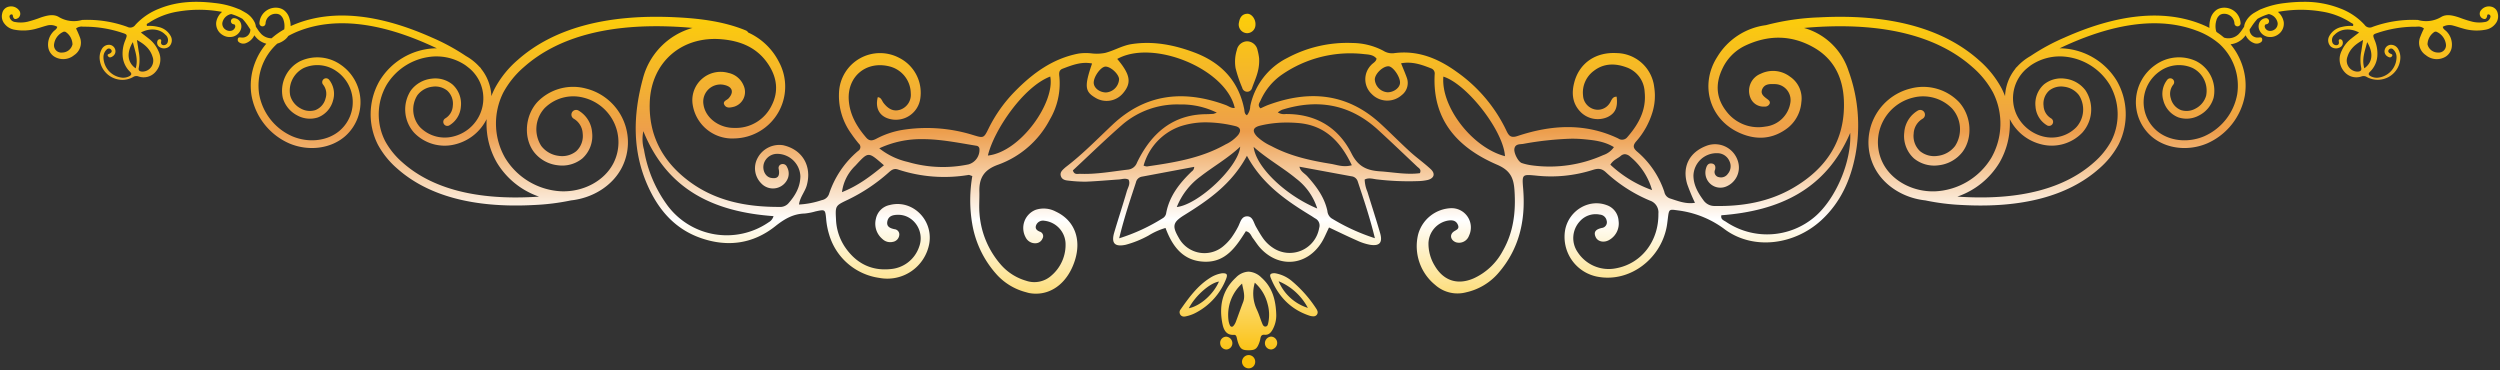 <svg xmlns="http://www.w3.org/2000/svg" width="682.119" height="101" viewBox="0 0 682.119 101"><rect x="0" y="0" width="682.119" height="101" fill="#333333" stroke="none"/><defs><linearGradient id="a" x1=".526" x2=".527" y2=".973" gradientUnits="objectBoundingBox"><stop offset="0" stop-color="#fed400"/><stop offset=".366" stop-color="#ed9e4c"/><stop offset=".612" stop-color="#fff"/><stop offset="1" stop-color="#fabf07"/></linearGradient></defs><path fill="url(#a)" stroke="rgba(0,0,0,0)" stroke-miterlimit="10" d="M340.193 100h-.041a1.825 1.825 0 0 1-1.775-1.841 1.87 1.87 0 0 1 1.816-1.785h.032a1.807 1.807 0 0 1 1.75 1.858 1.76 1.76 0 0 1-1.78 1.769Zm-.029-4.935c-1.735 0-2.232-.343-2.843-2.015a12 12 0 0 1-.366-1.385c-.1-.426-.252-.834-.761-.8-2.078.14-2.805-1.344-3.129-2.9-1.012-4.857-.114-9.265 3.668-12.755a5.1 5.1 0 0 1 3.422-1.59 5.36 5.36 0 0 1 3.51 1.606c2.849 2.534 3.938 5.828 4.057 10.2a7.96 7.96 0 0 1-.851 3.725c-.474.955-1.1 1.795-2.324 1.69-.85-.072-1.047.4-1.166 1.071a6.7 6.7 0 0 1-.328 1.185c-.606 1.61-1.139 1.968-2.875 1.968Zm-5.472-8.184a4.5 4.5 0 0 0 .388 1.375.6.6 0 0 0 .511.4.62.62 0 0 0 .463-.261 3.7 3.7 0 0 0 .623-1.052c.68-1.792 1.3-3.605 1.994-5.393.665-1.715.021-3.364-.275-5.076a11.52 11.52 0 0 0-3.704 10.007Zm7.718-2.939c.587 1.229.966 2.557 1.484 3.821.156.381.369.841.84.841a1 1 0 0 0 .172-.019c.448-.095.548-.586.63-.971a10.9 10.9 0 0 0-.2-5.28 11.4 11.4 0 0 0-3.466-5.7 10.3 10.3 0 0 0 .54 7.307Zm-9.982 9.293a1.67 1.67 0 0 1 1.612-1.873h.046a1.8 1.8 0 0 1 1.66 1.724 1.713 1.713 0 0 1-1.582 1.768h-.073a1.72 1.72 0 0 1-1.663-1.62Zm12.206.028a1.8 1.8 0 0 1 1.675-1.92h.024a1.73 1.73 0 0 1 1.646 1.7 1.8 1.8 0 0 1-1.58 1.806h-.119a1.7 1.7 0 0 1-1.646-1.587ZM321.5 85.275a1.19 1.19 0 0 1 .126-1.349c2.282-3.244 4.6-6.459 8.049-8.615a8.4 8.4 0 0 1 3.3-1.259h.175c1.127 0 1.328.378.908 1.483a17.54 17.54 0 0 1-8.067 9.184 10.2 10.2 0 0 1-3.064 1.117 2 2 0 0 1-.367.038 1.16 1.16 0 0 1-1.06-.599Zm2.363-1.67c3.19-.647 6.739-3.856 8.222-7.285-2.485.393-6.449 3.855-8.22 7.285ZM356.7 85.6c-5.16-1.733-8.5-5.337-10.488-10.3-.368-.917-.083-1.246 1.064-1.265a9.53 9.53 0 0 1 4.668 2.118 33.9 33.9 0 0 1 6.659 7.518 2.2 2.2 0 0 1 .292.541 1.09 1.09 0 0 1-1 1.593h-.121a3.5 3.5 0 0 1-1.074-.205Zm-.353-2.09a15.9 15.9 0 0 0-7.985-7.276 12.85 12.85 0 0 0 7.982 7.276Zm-74.183-3.881a10 10 0 0 1-1.821-.167c-.329-.06-.65-.169-.975-.256a16.3 16.3 0 0 1-7.7-4.561 27.35 27.35 0 0 1-6.884-13.963 38.6 38.6 0 0 1 .008-13.145c-.593-.192-.807-.338-1-.311a40.14 40.14 0 0 1-19.234-1.467c-1.192-.419-1.865.163-2.651.859a47.6 47.6 0 0 1-11.147 7.414c-3.368 1.6-3.346 1.62-3.161 5.313a14.5 14.5 0 0 0 2.463 7.578c2.944 4.314 7.052 6.513 12.325 6a8.96 8.96 0 0 0 7.858-5.986c1.673-4.279-1.433-8.914-5.775-8.832-1.317.024-2.554.284-2.86 1.776-.3 1.474.754 1.895 1.957 2.157a1.43 1.43 0 0 1 1.286 1.677 2.09 2.09 0 0 1-1.774 1.779 3.04 3.04 0 0 1-2.805-.776 5.42 5.42 0 0 1-1.8-5.463 4.8 4.8 0 0 1 3.789-3.818c6.1-1.587 11.837 3.93 10.8 10.432a11.627 11.627 0 0 1-13.657 9.452 16.67 16.67 0 0 1-13.7-11.894 19.8 19.8 0 0 1-.8-4.282c-.254-2.534-.282-2.529-2.9-1.966a16.6 16.6 0 0 1-2.961.58c-3.164.084-5.558 1.515-8.017 3.47-6.059 4.813-12.992 5.764-20.284 3.229-7.126-2.477-11.624-7.73-14.591-14.461-4.179-9.484-3.9-19.241-1.269-28.959a19.38 19.38 0 0 1 13.568-13.92 99 99 0 0 0-4.242-.309c-18.393-.983-32.452 2.72-41.774 11a24.6 24.6 0 0 0-5.63 6.974 18.86 18.86 0 0 0 .495 17.761 18.95 18.95 0 0 0 15.277 9.145c6.107.239 11.858-2.854 14.312-7.7a12.545 12.545 0 0 0-8.2-17.851 11.07 11.07 0 0 0-10.624 2.9 8.45 8.45 0 0 0-.886 10.279 7.02 7.02 0 0 0 4.812 2.711 6.13 6.13 0 0 0 4.714-1.254 5.63 5.63 0 0 0 1.774-4.883 4.93 4.93 0 0 0-2.377-3.966 1.291 1.291 0 1 1 1.252-2.257 7.56 7.56 0 0 1 3.7 5.969 8.27 8.27 0 0 1-2.68 7.107 8.72 8.72 0 0 1-6.7 1.843 9.53 9.53 0 0 1-6.6-3.765c-2.784-3.865-2.317-9.8 1.075-13.521a13.54 13.54 0 0 1 13.162-3.662A15.126 15.126 0 0 1 169.2 45.16c-2.511 4.956-7.882 8.363-13.884 9.011a62 62 0 0 1-10.173 1.265c-16.317.873-28.86-2.477-37.276-9.955a23.2 23.2 0 0 1-5.307-6.6 18.36 18.36 0 0 1 .481-17.289 18.46 18.46 0 0 1 14.873-8.9q.385-.015.766-.012a83 83 0 0 0-2.188-1.01c-13.753-6.139-25.569-7.432-35.113-3.84a24 24 0 0 0-3.219 1.48 4.1 4.1 0 0 1-.874.97 5.8 5.8 0 0 1-2.12 1.111l-.129.113a15.42 15.42 0 0 0-4.827 13.7 15.5 15.5 0 0 0 8.982 11.456c4.591 1.972 9.886 1.3 13.18-1.68a10.258 10.258 0 0 0-1.028-16.028 9.05 9.05 0 0 0-8.958-.9 6.906 6.906 0 0 0-3.686 7.586 5.74 5.74 0 0 0 2.878 3.48 5.02 5.02 0 0 0 3.965.424 4.6 4.6 0 0 0 2.785-3.207 4.03 4.03 0 0 0-.653-3.724 1.055 1.055 0 1 1 1.616-1.356A6.18 6.18 0 0 1 90.37 26.9a6.77 6.77 0 0 1-4.128 4.639 7.13 7.13 0 0 1-5.654-.556 7.8 7.8 0 0 1-3.933-4.806 9.07 9.07 0 0 1 4.783-10.005 11.07 11.07 0 0 1 11.119 1.06A12.368 12.368 0 0 1 93.8 36.547c-3.9 3.521-10.1 4.345-15.44 2.053a17.67 17.67 0 0 1-10.236-13.055 17.3 17.3 0 0 1 .97-8.965 17.5 17.5 0 0 1 3.067-5.155 5.7 5.7 0 0 1-2.468-1.376 7.4 7.4 0 0 1-.8-.923 4.1 4.1 0 0 1-2.159 2.086 1.98 1.98 0 0 1-1.444.1c-.563-.2-1.055-.507-.9-1.188.131-.588.653-.384 1.072-.382a2.146 2.146 0 0 0 2.344-2.2l-.5-.748a15 15 0 0 0-1.654-2.155 14.3 14.3 0 0 0-3.039-1.3 2.1 2.1 0 0 0-.633.176 3 3 0 0 0-1.819 2.253 1.91 1.91 0 0 0 .882 1.812 2.02 2.02 0 0 0 1.562.315 1.45 1.45 0 0 0 1.039-.936.8.8 0 0 0-.027-.611.41.41 0 0 0-.3-.226.833.833 0 1 1 .073-1.664 2.08 2.08 0 0 1 1.71 1.127 2.5 2.5 0 0 1 .145 1.849A3.13 3.13 0 0 1 63 9.512a3.67 3.67 0 0 1-2.893-.549 3.57 3.57 0 0 1-1.6-3.481q.017-.1.045-.224a4.67 4.67 0 0 1 1.541-2.515 34.3 34.3 0 0 0-11.926-.107 20.3 20.3 0 0 0-8.067 3.09c-.246.162-.777.232-.487.86a9.6 9.6 0 0 1 3.07.266 4.9 4.9 0 0 1 3.35 2.42 2.37 2.37 0 0 1-.353 2.906 2.22 2.22 0 0 1-2.583.2 1.36 1.36 0 0 1-.669-1.579.7.7 0 0 1 .623-.595c.429-.026.482.3.418.625-.1.5.022.9.551.986a1.12 1.12 0 0 0 1.249-.878 1.85 1.85 0 0 0-.669-1.98c-1.529-1.613-4.229-1.895-6.655-.583.817.632 1.5 1.145 2.171 1.681a8.5 8.5 0 0 1 2.588 3.331 5.09 5.09 0 0 1-.644 5.573 4.275 4.275 0 0 1-4.85 1.368 1.6 1.6 0 0 0-1.38.182 5.9 5.9 0 0 1-2.934.779 6.24 6.24 0 0 1-6.2-5.666 4.7 4.7 0 0 1 .554-2.682 2.22 2.22 0 0 1 1.761-1.208A1.77 1.77 0 0 1 30.9 12.92a1.624 1.624 0 0 1-.666 1.949c-.369.247-.832.46-1.179.058-.526-.607.168-.661.482-.864.434-.281.618-.632.235-1.061a.746.746 0 0 0-1.147 0 2.8 2.8 0 0 0-.9 2.161 5.684 5.684 0 0 0 5.2 5.54 3.6 3.6 0 0 0 1.792-.376c.616-.3.851-.68.25-1.258a6.6 6.6 0 0 1-2-4.268 9.3 9.3 0 0 1 .726-4.342c.589-1.5.581-1.543-.95-2.036a32.2 32.2 0 0 0-10.193-1.64q-.199.001-.4-.006a2.44 2.44 0 0 0-1.9.493 26 26 0 0 1 1.1 2.541 4.05 4.05 0 0 1-1.614 4.73 4.66 4.66 0 0 1-5.369.436 3.67 3.67 0 0 1-1.7-2.538A5.11 5.11 0 0 1 14 8.171c.365-.446 1.022-.683 1.109-1.362A3.7 3.7 0 0 0 12.2 6.5c-.837.211-1.65.517-2.485.737a13.1 13.1 0 0 1-6.405.339A4.33 4.33 0 0 1 .7 5.947a3.17 3.17 0 0 1-.595-2.8A2.29 2.29 0 0 1 1.967 1.3a2.71 2.71 0 0 1 2.667.939 1.483 1.483 0 0 1-.146 2.152c-.816.541-1.373.363-1.507-.716-.029-.231-.349-.337-.6-.177a.58.58 0 0 0-.274.633 1.74 1.74 0 0 0 1.557 1.38 8.4 8.4 0 0 0 3.311-.074 33 33 0 0 0 3.7-1.183c1.617-.527 3.407-1 4.87-.12a7.97 7.97 0 0 0 6.322.815.5.5 0 0 1 .126-.01h.058a32 32 0 0 1 12.186 1.886 1.7 1.7 0 0 0 2.209-.554 17.24 17.24 0 0 1 6.533-4.425C47.885-.146 52.96-.3 58.1.324A22.9 22.9 0 0 1 64.437 1.9a5.4 5.4 0 0 1 1.155.549q.387.2.767.43a6.27 6.27 0 0 1 2.647 2.765 3.7 3.7 0 0 1 .306 1.142l.425.628a9 9 0 0 0 1.114 1.43 4 4 0 0 0 2.645 1.1h.111l.017-.016a19.4 19.4 0 0 1 3.43-2.423l.012-.077a5.4 5.4 0 0 0-.186-2.393 2.7 2.7 0 0 0-.98-1.473 2.06 2.06 0 0 0-.938-.294A2.777 2.777 0 0 0 71.954 5.9a.835.835 0 0 1-1.668-.085A4.44 4.44 0 0 1 71.8 2.689a4.5 4.5 0 0 1 3.307-1.081 3.74 3.74 0 0 1 1.7.553 4.27 4.27 0 0 1 1.668 2.38 7 7 0 0 1 .325 2.081q.882-.406 1.834-.765c10.084-3.8 22.441-2.486 36.722 3.891a57 57 0 0 1 9.275 5.038 14.6 14.6 0 0 1 3.661 2.916l.251.236a1.1 1.1 0 0 1 .242.345 12.6 12.6 0 0 1 1.417 2.192 12.9 12.9 0 0 1 1.368 5.26 20 20 0 0 1 .936-2.123 27.1 27.1 0 0 1 6.213-7.723c9.851-8.754 24.535-12.675 43.636-11.653 5.358.285 12.316.95 18.647 3.571a1.3 1.3 0 0 1 .637.565 17.5 17.5 0 0 1 8.4 8.041 14.142 14.142 0 0 1-12.147 20.854A10.9 10.9 0 0 1 188.488 28a7.728 7.728 0 0 1 9.751-8.606 5.75 5.75 0 0 1 4.192 3.542 4.2 4.2 0 0 1-2.616 5.671c-.961.247-2.138.541-2.7-.552-.483-.947.7-1.2 1.186-1.736 1.5-1.647 1.051-3.12-1.084-3.62a4.684 4.684 0 0 0-5.762 5.4c.554 3.569 4.228 6.359 8.418 6.3A10.83 10.83 0 0 0 210 28.36c2.049-3.942 1.474-7.843-.961-11.444-2.994-4.427-7.42-6.242-12.583-6.7-10.95-.978-19.288 6.26-19.675 17.211-.319 9 3.5 16.064 10.544 21.395 7.286 5.518 15.786 7.15 24.718 7.132a3.08 3.08 0 0 0 2.46-.854c1.921-2.132 3.339-4.514 3.379-7.48a6.37 6.37 0 0 0-6.286-6.148 3.82 3.82 0 0 0-3.63 2.491c-.6 1.743.261 3.753 1.874 4.066 2.137.416 2.471-.765 2.1-2.557a1.05 1.05 0 0 1 .929-1.2 1.23 1.23 0 0 1 1.351.763 3.72 3.72 0 0 1 .312 2.918 4.37 4.37 0 0 1-7.365 1.54 5.84 5.84 0 0 1-.987-6.83 6.71 6.71 0 0 1 6.982-3.541c5.292 1.174 7.914 5.715 6.458 10.958-.489 1.761-1.857 3.2-2.118 5.219a23 23 0 0 0 6.188-1.188 2.57 2.57 0 0 0 1.989-1.627 25.9 25.9 0 0 1 7.976-11.82 1.218 1.218 0 0 0 .158-1.984 35 35 0 0 1-2.026-2.678 17.54 17.54 0 0 1-3.359-11.371 11.2 11.2 0 0 1 16.481-9.311 10.65 10.65 0 0 1 5.669 11.2 6.725 6.725 0 0 1-8.223 5.464c-2.859-.68-4.126-2.922-3.359-5.971.971.076 1.113.982 1.568 1.569 1.415 1.821 2.884 2.407 4.6 1.831A4.286 4.286 0 0 0 248 24.937a7.65 7.65 0 0 0-5.827-7.322c-6.343-1.589-11.578 2.767-11.083 9.293.3 3.965 2.22 7.212 4.769 10.159.85.982 1.691.825 2.677.322a23.3 23.3 0 0 1 6.96-2.406 42.54 42.54 0 0 1 19.271 1.287c3.1.95 3.118 1.023 4.465-1.711a39 39 0 0 1 7.163-10.1c4.852-4.958 10.3-8.96 17.317-10.332a13.7 13.7 0 0 1 3.578-.066 11.9 11.9 0 0 0 3.737-.125c2.443-.62 4.679-2.021 7.279-2.412 5.948-.893 11.624.236 17.121 2.312 7.187 2.715 11.992 7.659 13.545 15.405.12.6.026 1.34.753 1.708a4.03 4.03 0 0 0 .9-2.468 18.98 18.98 0 0 1 10.085-13.162 34.6 34.6 0 0 1 17.8-4.088 18.35 18.35 0 0 1 8.4 2.1 4.45 4.45 0 0 0 2.867.688c6.52-.9 12.117 1.419 17.25 5.136a41.23 41.23 0 0 1 13.495 16.005c.643 1.373 1.209 2.058 3.024 1.453 9.2-3.061 18.406-3.642 27.463.653A1.815 1.815 0 0 0 443.44 37c3.132-3.569 5.337-7.52 4.792-12.462a7.46 7.46 0 0 0-4.921-6.656c-3.092-1.144-6.192-1.165-8.939.949a7.35 7.35 0 0 0-2.94 6.785 4.11 4.11 0 0 0 2.974 3.679 3.83 3.83 0 0 0 4.17-1.459c.6-.715.689-1.982 2.018-1.956.374 2.9-.352 4.526-2.463 5.554a6.61 6.61 0 0 1-7.188-1.205c-2.468-2.369-2.717-5.316-1.866-8.4 1.436-5.195 5.849-8.158 11.471-7.843a10.48 10.48 0 0 1 10.3 9.3 15.3 15.3 0 0 1-.427 6.651 21.3 21.3 0 0 1-4.514 8.165c-.942 1.1-.826 1.8.258 2.745a24.66 24.66 0 0 1 7.441 10.993 2.34 2.34 0 0 0 1.411 1.757c2.2.7 4.366 1.636 6.947 1.238a53 53 0 0 1-2.113-5.09c-1.433-4.8.586-8.706 5.269-10.473a6.54 6.54 0 0 1 8.655 4.524 5.6 5.6 0 0 1-3.607 6.709 4.094 4.094 0 0 1-5.236-4.9c.208-.8.534-1.579 1.5-1.506 1.031.078 1.238.862 1.01 1.726a1.427 1.427 0 0 0 1.123 2.022 2.23 2.23 0 0 0 2.363-.915 3.17 3.17 0 0 0 .439-3.473 3.56 3.56 0 0 0-3.155-2.158 6.32 6.32 0 0 0-6.662 6.059c0 2.6 1.22 4.717 2.7 6.737a3.66 3.66 0 0 0 3.14 1.603c7.532.139 14.791-1.11 21.344-4.919 9.11-5.3 14.325-13.069 13.861-23.939-.265-6.19-2.727-11.309-8.329-14.454-6.127-3.439-12.43-3.37-18.687-.389a13 13 0 0 0-6.2 6.4c-1.861 3.981-1.646 7.858 1.09 11.388a10.91 10.91 0 0 0 10.7 4.251 7.756 7.756 0 0 0 6.818-6.461 4.366 4.366 0 0 0-4.415-5.132c-1.25-.05-2.583-.027-3.214 1.3s.364 2.056 1.284 2.744c.454.339.948.708.679 1.349a1.38 1.38 0 0 1-1.4.741 3.82 3.82 0 0 1-3.777-2.289 5 5 0 0 1 2.77-6.674 7.66 7.66 0 0 1 7.96.783 7.14 7.14 0 0 1 3.116 7 9.9 9.9 0 0 1-4.465 7.548c-4.005 2.69-8.278 2.679-12.489.77-8.135-3.69-10.834-13.079-6-20.673a18.25 18.25 0 0 1 13.293-8.679 66 66 0 0 1 14.457-2.124c19.1-1.021 33.784 2.9 43.636 11.653a27.1 27.1 0 0 1 6.213 7.723 20 20 0 0 1 .936 2.123 12.9 12.9 0 0 1 1.368-5.258 12.6 12.6 0 0 1 1.418-2.193 1.1 1.1 0 0 1 .242-.345q.125-.119.251-.235a14.6 14.6 0 0 1 3.66-2.915 57 57 0 0 1 9.276-5.039c14.281-6.376 26.637-7.686 36.723-3.891a27 27 0 0 1 2.83 1.25 7.1 7.1 0 0 1 .306-2.567 4.27 4.27 0 0 1 1.668-2.38 3.74 3.74 0 0 1 1.7-.553 4.44 4.44 0 0 1 4.82 4.2.835.835 0 0 1-1.669.084 2.82 2.82 0 0 0-.946-1.952 2.85 2.85 0 0 0-2.066-.676 2.06 2.06 0 0 0-.938.294 2.7 2.7 0 0 0-.977 1.476 5.4 5.4 0 0 0-.186 2.393 3 3 0 0 0 .217.794 19 19 0 0 1 2.053 1.538 4 4 0 0 0 1.3.182 4 4 0 0 0 2.645-1.1 9 9 0 0 0 1.114-1.431l.425-.628a3.7 3.7 0 0 1 .306-1.142 6.27 6.27 0 0 1 2.648-2.765q.379-.228.766-.43a5.4 5.4 0 0 1 1.16-.552 23 23 0 0 1 6.322-1.576A42 42 0 0 1 628.038 0a26.5 26.5 0 0 1 10.094 1.846 17.2 17.2 0 0 1 6.533 4.425 1.7 1.7 0 0 0 2.209.554 32 32 0 0 1 12.186-1.886h.052a.5.5 0 0 1 .132.009 7.97 7.97 0 0 0 6.322-.815c1.463-.882 3.253-.407 4.87.12a32 32 0 0 0 3.7 1.183 8.4 8.4 0 0 0 3.311.075 1.74 1.74 0 0 0 1.561-1.377.58.58 0 0 0-.274-.633c-.256-.159-.577-.054-.6.177-.133 1.078-.69 1.256-1.507.716a1.483 1.483 0 0 1-.146-2.152 2.71 2.71 0 0 1 2.667-.94A2.29 2.29 0 0 1 681 3.149a3.17 3.17 0 0 1-.595 2.8A4.34 4.34 0 0 1 677.8 7.58a13.1 13.1 0 0 1-6.405-.339c-.836-.22-1.649-.526-2.486-.737a3.7 3.7 0 0 0-2.9.305c.087.68.743.917 1.11 1.363a5.12 5.12 0 0 1 1.324 4.271 3.67 3.67 0 0 1-1.695 2.539 4.66 4.66 0 0 1-5.369-.436 4.054 4.054 0 0 1-1.615-4.731 26 26 0 0 1 1.1-2.541 2.44 2.44 0 0 0-1.9-.493c-.135 0-.27.007-.4.005a32.2 32.2 0 0 0-10.194 1.641c-1.531.492-1.539.534-.95 2.036a9.3 9.3 0 0 1 .727 4.342 6.6 6.6 0 0 1-2 4.267c-.6.58-.365.955.251 1.259a3.6 3.6 0 0 0 1.792.376 5.685 5.685 0 0 0 5.2-5.54 2.8 2.8 0 0 0-.9-2.161.747.747 0 0 0-1.148 0c-.383.43-.2.78.236 1.061.313.2 1.008.257.482.865-.346.4-.81.188-1.18-.058a1.626 1.626 0 0 1-.666-1.949 1.77 1.77 0 0 1 1.883-1.189 2.22 2.22 0 0 1 1.762 1.208 4.7 4.7 0 0 1 .553 2.683 6.192 6.192 0 0 1-9.131 4.886 1.6 1.6 0 0 0-1.38-.182 4.275 4.275 0 0 1-4.85-1.369 5.09 5.09 0 0 1-.643-5.573 8.5 8.5 0 0 1 2.587-3.33c.668-.537 1.354-1.05 2.172-1.682-2.426-1.311-5.126-1.03-6.656.583a1.85 1.85 0 0 0-.67 1.984 1.12 1.12 0 0 0 1.25.878c.528-.084.648-.489.551-.986-.065-.329-.013-.651.418-.625a.7.7 0 0 1 .623.595 1.36 1.36 0 0 1-.669 1.579 2.22 2.22 0 0 1-2.583-.2 2.37 2.37 0 0 1-.354-2.907 4.9 4.9 0 0 1 3.351-2.42 9.6 9.6 0 0 1 3.07-.266c.29-.628-.241-.7-.487-.86a20.3 20.3 0 0 0-8.065-3.09 34.3 34.3 0 0 0-11.926.106 4.67 4.67 0 0 1 1.54 2.515q.028.125.045.225A3.57 3.57 0 0 1 621 8.963a3.67 3.67 0 0 1-2.893.549 3.13 3.13 0 0 1-2.241-2.079 2.5 2.5 0 0 1 .146-1.849 2.08 2.08 0 0 1 1.707-1.128.833.833 0 1 1 .074 1.664.4.4 0 0 0-.3.226.8.8 0 0 0-.028.611 1.45 1.45 0 0 0 1.04.936 2.02 2.02 0 0 0 1.562-.315 1.91 1.91 0 0 0 .882-1.812 3 3 0 0 0-1.82-2.253 2.1 2.1 0 0 0-.632-.177 14.4 14.4 0 0 0-3.038 1.3 15 15 0 0 0-1.656 2.156l-.5.747a2.147 2.147 0 0 0 2.344 2.2c.418 0 .941-.206 1.072.382.152.681-.34.985-.9 1.188a1.98 1.98 0 0 1-1.444-.1 4.1 4.1 0 0 1-2.16-2.087 7.5 7.5 0 0 1-.8.924 5.7 5.7 0 0 1-3.315 1.533 17.5 17.5 0 0 1 2.932 5 17.3 17.3 0 0 1 .971 8.965A17.67 17.67 0 0 1 601.769 38.6c-5.339 2.293-11.542 1.469-15.435-2.052a12.368 12.368 0 0 1 1.238-19.319 11.07 11.07 0 0 1 11.12-1.061 9.07 9.07 0 0 1 4.782 10.006 7.8 7.8 0 0 1-3.932 4.806 7.13 7.13 0 0 1-5.654.556 6.76 6.76 0 0 1-4.128-4.639 6.18 6.18 0 0 1 1.076-5.64 1.055 1.055 0 1 1 1.617 1.355 4.03 4.03 0 0 0-.653 3.725 4.6 4.6 0 0 0 2.786 3.207 5 5 0 0 0 3.965-.425 5.74 5.74 0 0 0 2.878-3.479 6.906 6.906 0 0 0-3.687-7.586 9.05 9.05 0 0 0-8.958.9 10.258 10.258 0 0 0-1.028 16.028c3.292 2.977 8.589 3.652 13.18 1.68a15.5 15.5 0 0 0 8.981-11.456 15.42 15.42 0 0 0-4.826-13.7 20.1 20.1 0 0 0-6.341-3.675c-9.543-3.592-21.359-2.3-35.111 3.841q-1.052.467-2.188 1.01c.254 0 .51 0 .766.012a18.46 18.46 0 0 1 14.872 8.9 18.36 18.36 0 0 1 .481 17.289 23.2 23.2 0 0 1-5.307 6.6c-8.416 7.478-20.959 10.828-37.276 9.955a62 62 0 0 1-10.168-1.264c-6.005-.647-11.377-4.055-13.889-9.012a15.126 15.126 0 0 1 9.882-21.516 13.54 13.54 0 0 1 13.162 3.662c3.391 3.716 3.858 9.656 1.075 13.521a9.53 9.53 0 0 1-6.6 3.765 8.73 8.73 0 0 1-6.7-1.842 8.27 8.27 0 0 1-2.679-7.108 7.55 7.55 0 0 1 3.7-5.969 1.291 1.291 0 1 1 1.252 2.257 4.93 4.93 0 0 0-2.377 3.966 5.63 5.63 0 0 0 1.774 4.883 6.13 6.13 0 0 0 4.714 1.254 7.02 7.02 0 0 0 4.811-2.711 8.45 8.45 0 0 0-.885-10.279 11.07 11.07 0 0 0-10.624-2.9A12.546 12.546 0 0 0 513.239 44c2.455 4.843 8.206 7.935 14.313 7.7a18.96 18.96 0 0 0 15.277-9.144 18.86 18.86 0 0 0 .494-17.761 24.6 24.6 0 0 0-5.629-6.974c-9.323-8.285-23.381-11.987-41.775-11-1.313.07-2.726.164-4.2.305a17.83 17.83 0 0 1 12.145 11.704 43.44 43.44 0 0 1 1.9 22.841c-1.29 6.834-4.038 13.037-9.283 17.881-7.36 6.8-18.551 8.258-26.311 2.578a26.7 26.7 0 0 0-12.675-5.2c-2.623-.35-2.6-.525-2.946 2.288-.1.778-.177 1.561-.332 2.327-1.762 8.792-10.061 14.883-18.41 13.526a11.045 11.045 0 0 1-9.234-12.986c1.1-5.224 6.467-8.382 11.245-6.64a4.8 4.8 0 0 1 3.3 4.26 5.15 5.15 0 0 1-2.42 5.187c-1.442.923-3.215.608-3.813-.685-.757-1.636.31-2.2 1.678-2.515a1.56 1.56 0 0 0 1.311-1.985A2.04 2.04 0 0 0 436 58.05a5.74 5.74 0 0 0-5.468 1.86 6.73 6.73 0 0 0-.567 8.393 10.09 10.09 0 0 0 10.5 4.389c6.914-1.271 11.638-7.443 11.521-14.884a3.39 3.39 0 0 0-2.319-3.579 40.8 40.8 0 0 1-12.078-7.787c-1.224-1.121-2.274-.981-3.649-.535a37.6 37.6 0 0 1-15.269 1.509c-3.94-.372-3.9-.391-3.569 3.725.671 8.478-1.061 16.269-6.776 22.855a16.25 16.25 0 0 1-8.784 5.258 9.15 9.15 0 0 1-8.493-2.043A13.61 13.61 0 0 1 386.4 63.6a9.7 9.7 0 0 1 9.007-7.3 5.258 5.258 0 0 1 4.891 7.545 2.88 2.88 0 0 1-3.544 1.762c-1.39-.517-1.811-1.929-.731-2.83.661-.552 1.784-.7 1.261-1.931-.548-1.289-1.674-1.348-2.84-1.136a6.474 6.474 0 0 0-5.192 6.205 11.55 11.55 0 0 0 1.7 6.073c2.414 4.125 6.248 5.369 10.628 3.463a16.9 16.9 0 0 0 7.93-7.462c2.968-5.153 3.607-10.729 3.211-16.556-.226-3.34-1.089-5.425-4.738-6.991-10.614-4.558-17.706-12.067-17.04-24.66a1.47 1.47 0 0 0-.928-1.609c-2.582-1.013-5.182-1.976-8.239-1.4.554 1.382 1.087 2.6 1.531 3.841a4.155 4.155 0 0 1-1.353 4.837 5.923 5.923 0 0 1-8.2-.312 5.514 5.514 0 0 1-.164-7.869c.494-.585 1.333-.878 1.5-1.772-.861-1.076-2.172-1.112-3.342-1.229a32.85 32.85 0 0 0-22.6 5.677 16.9 16.9 0 0 0-5.687 6.938c-.286.615-.954 1.347-.04 2.177.68-.3 1.374-.658 2.1-.925 11.18-4.123 21.546-3.256 30.638 5.1 2.72 2.5 5.308 5.144 8.038 7.634 1.818 1.658 3.848 3.085 5.653 4.757 1.331 1.234.98 2.474-.742 2.96a13 13 0 0 1-2.661.325 73 73 0 0 1-11.065-.443c-1.166-.1-2.374-.606-3.536.022a9.5 9.5 0 0 0 .756 3.354c1.147 3.746 2.36 7.472 3.451 11.234.763 2.633-.137 3.649-2.833 3.193a14.8 14.8 0 0 1-3.487-1.157c-2.539-1.115-5.033-2.335-7.613-3.55-.724 1.472-1.252 2.819-2 4.028-4.005 6.449-11.642 7.168-16.747 1.59-.751-.82-1.336-1.79-2.016-2.678-.518-.679-.709-1.668-1.932-1.92-2.627 4.148-5.4 8.464-11.167 8.325-5.894-.141-8.853-4.1-10.751-9.217a19 19 0 0 0-4.633 2.072 27.8 27.8 0 0 1-6.208 2.514c-3.031.651-4.02-.416-3.146-3.364 1.112-3.756 2.338-7.479 3.429-11.241.293-1.012 1.032-2.014.485-3.162-.913-.479-1.8-.1-2.669-.044-3.016.2-6.028.486-9.047.6a38 38 0 0 1-4.687-.284c-.912-.078-1.824-.283-2.106-1.333-.238-.891.355-1.463.943-2 .166-.151.331-.3.509-.438 4.554-3.475 8.525-7.59 12.684-11.5 9.1-8.559 19.558-9.518 30.881-5.349.786.289 1.481.906 2.454.789-2.369-10.66-22.237-18.837-32.062-13.369 3.595 4.275 3.975 6.525 1.58 9.351a5.846 5.846 0 0 1-7.6 1.2c-2.822-1.672-2.966-3.131-.845-9.311-2.905-.579-5.48.449-8.051 1.427-1.07.407-.972 1.3-.866 2.252a19.4 19.4 0 0 1-2.6 11.6 25.76 25.76 0 0 1-14.118 12.332c-3.931 1.407-5.217 3.677-5.117 7.414.053 2.012-.143 4.042.045 6.038a23.8 23.8 0 0 0 5.727 13.72 14.5 14.5 0 0 0 6.963 4.488 6.94 6.94 0 0 0 6.926-1.412 11.04 11.04 0 0 0 3.847-8.955 6.49 6.49 0 0 0-5.8-6 2.02 2.02 0 0 0-2.206 1.168c-.374.935.112 1.445.954 1.8a1.28 1.28 0 0 1 .764 1.9 2.07 2.07 0 0 1-1.834 1.274 2.88 2.88 0 0 1-2.75-1.587 5.33 5.33 0 0 1 2.7-7.526 7 7 0 0 1 5.535.481c5.053 2.35 7.05 7.5 5.184 13.341-1.8 5.651-5.869 9.049-10.6 9.049Zm40.465-21.443c-3.137 1.947-3.374 2.985-1.514 6.185a7.96 7.96 0 0 0 12.093 2.361 13.5 13.5 0 0 0 2.3-2.421 24 24 0 0 0 1.749-2.849c.642-1.138.846-2.86 2.415-2.936 1.642-.078 1.85 1.666 2.494 2.792.608 1.065 1.213 2.139 1.915 3.142a10.2 10.2 0 0 0 2.9 2.758 8.158 8.158 0 0 0 12.453-5.528 2.15 2.15 0 0 0-1.029-2.566c-.389-.219-.748-.49-1.129-.722-6.81-4.15-13.35-8.6-17.554-16.4-4.168 7.732-10.505 12.098-17.096 16.185ZM311 47.71a2 2 0 0 0-1.564 1.563c-1.573 4.772-3.186 9.531-4.575 15.248a50.8 50.8 0 0 0 12.029-5.573 2 2 0 0 0 .818-1.414c.9-4.617 3.663-8.084 6.932-11.24a1.54 1.54 0 0 0 .695-1.272zm45.19-.118c2.489 2.782 4.681 5.717 5.485 9.466a2.7 2.7 0 0 0 1.093 1.989 54.5 54.5 0 0 0 11.866 5.446c-1.4-5.793-3.071-10.633-4.679-15.493a2.01 2.01 0 0 0-1.715-1.4c-4.709-.858-9.414-1.734-14.191-2.618.277 1.333 1.418 1.805 2.137 2.61Zm-180.983-7.265a35.5 35.5 0 0 0 6.467 15.308 20.16 20.16 0 0 0 27.57 4.5 2.77 2.77 0 0 0 1.311-1.663c-16.059-1.162-28.961-6.995-35.521-23.181a10.5 10.5 0 0 0 .173 5.036Zm293.956 17.908c-.242 1.166.7 1.4 1.269 1.788a20.05 20.05 0 0 0 24.268-1.41c5.647-4.853 10.006-14.923 9.629-22.867-6.636 15.545-19.473 21.304-35.166 22.489Zm-110.257-1.844a16.43 16.43 0 0 0-5.744-8.152c-3.659-3.037-7.873-5.329-11.614-8.663.634 5.46 8.576 13.155 17.358 16.815Zm-31.823-8.771a19.1 19.1 0 0 0-6.5 8.364c5.93-.668 16.8-10.905 17.3-16.46-3.409 3.193-7.299 5.376-10.8 8.097Zm208.024 5.616c15.713.84 27.722-2.324 35.686-9.4a21 21 0 0 0 4.809-5.958 16.11 16.11 0 0 0-.422-15.172 16.2 16.2 0 0 0-13.052-7.806 14.1 14.1 0 0 0-8.537 2.426q-.64.481-1.258 1a10.69 10.69 0 0 0-2.612 12.456 11 11 0 0 0 7.186 5.944 9.46 9.46 0 0 0 9.075-2.474 7.216 7.216 0 0 0 .756-8.781 6 6 0 0 0-4.11-2.316 5.24 5.24 0 0 0-4.027 1.071 4.81 4.81 0 0 0-1.516 4.171 4.21 4.21 0 0 0 2.03 3.389 1.1 1.1 0 1 1-1.069 1.928 6.45 6.45 0 0 1-3.161-5.1 7.06 7.06 0 0 1 2.289-6.071 7.46 7.46 0 0 1 5.726-1.583 8.15 8.15 0 0 1 5.636 3.217 9.48 9.48 0 0 1-.919 11.55 11.57 11.57 0 0 1-11.243 3.129 13.07 13.07 0 0 1-8.519-6.871q.033.6.033 1.2a21.2 21.2 0 0 1-2.821 10.661 21.6 21.6 0 0 1-11.509 9.294q.796.058 1.549.097ZM118 14.9a16.2 16.2 0 0 0-13.05 7.811 16.11 16.11 0 0 0-.422 15.172 21 21 0 0 0 4.809 5.958c7.964 7.077 19.973 10.24 35.686 9.4q.751-.04 1.551-.095a21.6 21.6 0 0 1-11.509-9.293 21.2 21.2 0 0 1-2.821-10.661q0-.6.033-1.2a13.07 13.07 0 0 1-8.519 6.872 11.57 11.57 0 0 1-11.244-3.128 9.48 9.48 0 0 1-.918-11.55 8.15 8.15 0 0 1 5.635-3.217 7.46 7.46 0 0 1 5.724 1.575 7.07 7.07 0 0 1 2.289 6.071 6.45 6.45 0 0 1-3.161 5.1 1.1 1.1 0 1 1-1.069-1.928 4.21 4.21 0 0 0 2.03-3.389 4.81 4.81 0 0 0-1.516-4.171 5.24 5.24 0 0 0-4.027-1.071 6 6 0 0 0-4.111 2.316 7.22 7.22 0 0 0 .757 8.781 9.46 9.46 0 0 0 9.075 2.474 10.718 10.718 0 0 0 7-15.25 10.9 10.9 0 0 0-2.433-3.152q-.614-.513-1.252-.992a14.1 14.1 0 0 0-7.976-2.44 5 5 0 0 0-.561.007Zm114.86 29.828a12.07 12.07 0 0 0-3.632 7.195c4.433-1.738 7.946-4.443 11.451-7.332-2.176-1.875-3.217-2.829-4.162-2.829s-1.817.977-3.657 2.966Zm208.817-2.655c-.832.709-1.977 1.024-2.8 2.356a32.5 32.5 0 0 0 11.381 6.939 18.24 18.24 0 0 0-5.936-9.1 2.36 2.36 0 0 0-1.481-.7 1.8 1.8 0 0 0-1.164.505Zm-136.02-8.5c-4.612 4.024-9 8.3-13.429 12.417.309 1.04.972 1 1.575.953a4 4 0 0 1 .427-.015c4.374.167 8.667-.637 12.985-1.149a2.91 2.91 0 0 0 2.5-1.883 31 31 0 0 1 2.122-3.79c3.938-6.02 9.4-9.383 16.715-9.452.669-.006 1.338-.05 2.006-.088a8 8 0 0 0 .943-.333 21.8 21.8 0 0 0-9.763-2.236h-.537a22.96 22.96 0 0 0-15.544 5.573Zm44.836-2.961c8.1 0 14.212 3.7 17.774 10.782 1.817 3.607 4.233 4.617 7.774 4.853 3.649.242 7.268.979 10.875.5.461-1.032-.285-1.355-.734-1.779-3.57-3.375-7.116-6.778-10.745-10.088-7.637-6.973-16.437-8.48-26.168-5.417a6.7 6.7 0 0 0-1.125.7 3.2 3.2 0 0 0 2.2.446Zm-111.086 9.355a19.4 19.4 0 0 0 7.807 3.726 34.1 34.1 0 0 0 16.529.66 4.12 4.12 0 0 0 3-4.156.925.925 0 0 0-.781-.923c-4.9-.793-9.8-1.813-14.749-1.813a27 27 0 0 0-11.806 2.506Zm82.227-6.031a15.89 15.89 0 0 0-10.112 10.752 2.7 2.7 0 0 0 .931.227c7.4-1.071 14.778-2.239 21.422-6.007a10.1 10.1 0 0 0 3.453-2.585c.888-1.215.657-2.087-.839-2.435a35 35 0 0 0-7.9-1.008 22.4 22.4 0 0 0-6.955 1.056Zm93.46 4.822c-.91.141-2.139-.036-2.394 1.3-.218 1.139 1.034 3.6 2.019 3.928a14.6 14.6 0 0 0 2.935.653 35.85 35.85 0 0 0 19.279-2.822 5.7 5.7 0 0 0 2.919-2.176c-2.594-1.58-5.352-1.882-8.124-2.147a36 36 0 0 0-3.394-.157 87 87 0 0 0-13.24 1.421Zm-71.69-5c-2.068.492-2.342 1.462-.939 2.985a14 14 0 0 0 3.877 2.585c5.082 2.736 10.627 3.962 16.255 4.87 1.729.279 3.434 1.018 5.747.385-3.1-6.508-7.35-10.914-14.643-11.518a37 37 0 0 0-3.065-.13 31 31 0 0 0-7.236.82Zm66.725 8.355c-.4-6.865-10.322-19.669-16.812-21.71-.705 8.259 7.919 19.397 16.811 21.707Zm-141.088-.175c8.9-.975 18.363-14.5 17.016-21.553-7.38 2.777-15.44 14.789-17.016 21.551Zm28.879-19.79c.064 1.379 1.607 2.569 3.346 2.578a3.83 3.83 0 0 0 3.572-3.64c-.078-1.366-2.2-3.354-3.646-3.417h-.037c-1.29-.001-3.313 2.784-3.235 4.479Zm76.694-.9a3.76 3.76 0 0 0 3.431 3.428c1.679.038 3.332-1.158 3.441-2.493.134-1.631-1.9-4.585-3.163-4.6h-.023c-1.57.004-3.736 2.15-3.687 3.668ZM37.332 13.477a11.5 11.5 0 0 1 .05 4.416c-.218.863.219 1.114.962 1.146A2.992 2.992 0 0 0 41.125 15c-.625-2.068-2.092-3.412-4.267-4.584.194 1.249.349 2.153.474 3.061ZM639.987 15a3 3 0 0 0 2.661 4.043h.119c.743-.031 1.18-.283.962-1.145a11.5 11.5 0 0 1 .05-4.417c.125-.908.28-1.813.474-3.063-2.173 1.169-3.64 2.512-4.266 4.582Zm4.612 3.139c2.243-1.57 2.561-4.186.768-7.151-.542 2.312-1.557 4.583-.767 7.15Zm-608.086 0c.789-2.567-.226-4.838-.768-7.151-1.793 2.964-1.475 5.58.768 7.15ZM16.691 8.231a4.31 4.31 0 0 0-2.428 3.28 1.988 1.988 0 0 0 2.2 2.326 2.91 2.91 0 0 0 2.813-2.227 4.22 4.22 0 0 0-1.878-3.4 1 1 0 0 0-.352-.074.7.7 0 0 0-.355.095Zm647.027-.023a4.22 4.22 0 0 0-1.878 3.4 2.91 2.91 0 0 0 2.813 2.227h.058a1.98 1.98 0 0 0 2.14-2.326 4.31 4.31 0 0 0-2.428-3.28.7.7 0 0 0-.353-.1 1 1 0 0 0-.352.079ZM338.435 23.439a35 35 0 0 1-1.813-5.352 10.6 10.6 0 0 1 .346-4.941 2.94 2.94 0 0 1 2.861-2.377 2.98 2.98 0 0 1 2.8 2.459 15.4 15.4 0 0 1 .418 2.165c.191 3.446-1.109 5.722-1.927 8.125a1.37 1.37 0 0 1-1.205 1.006c-.048 0-.094.005-.139.005a1.39 1.39 0 0 1-1.341-1.09Zm1.2-14.892a2.354 2.354 0 0 1-2.11-2.817c.211-1.252.722-2.382 2.228-2.475 1.27-.078 2.435 1.543 2.294 3.091a2.3 2.3 0 0 1-2.254 2.207q-.079-.001-.159-.007Z" data-name="合体 23" transform="translate(.502 .501)"/></svg>